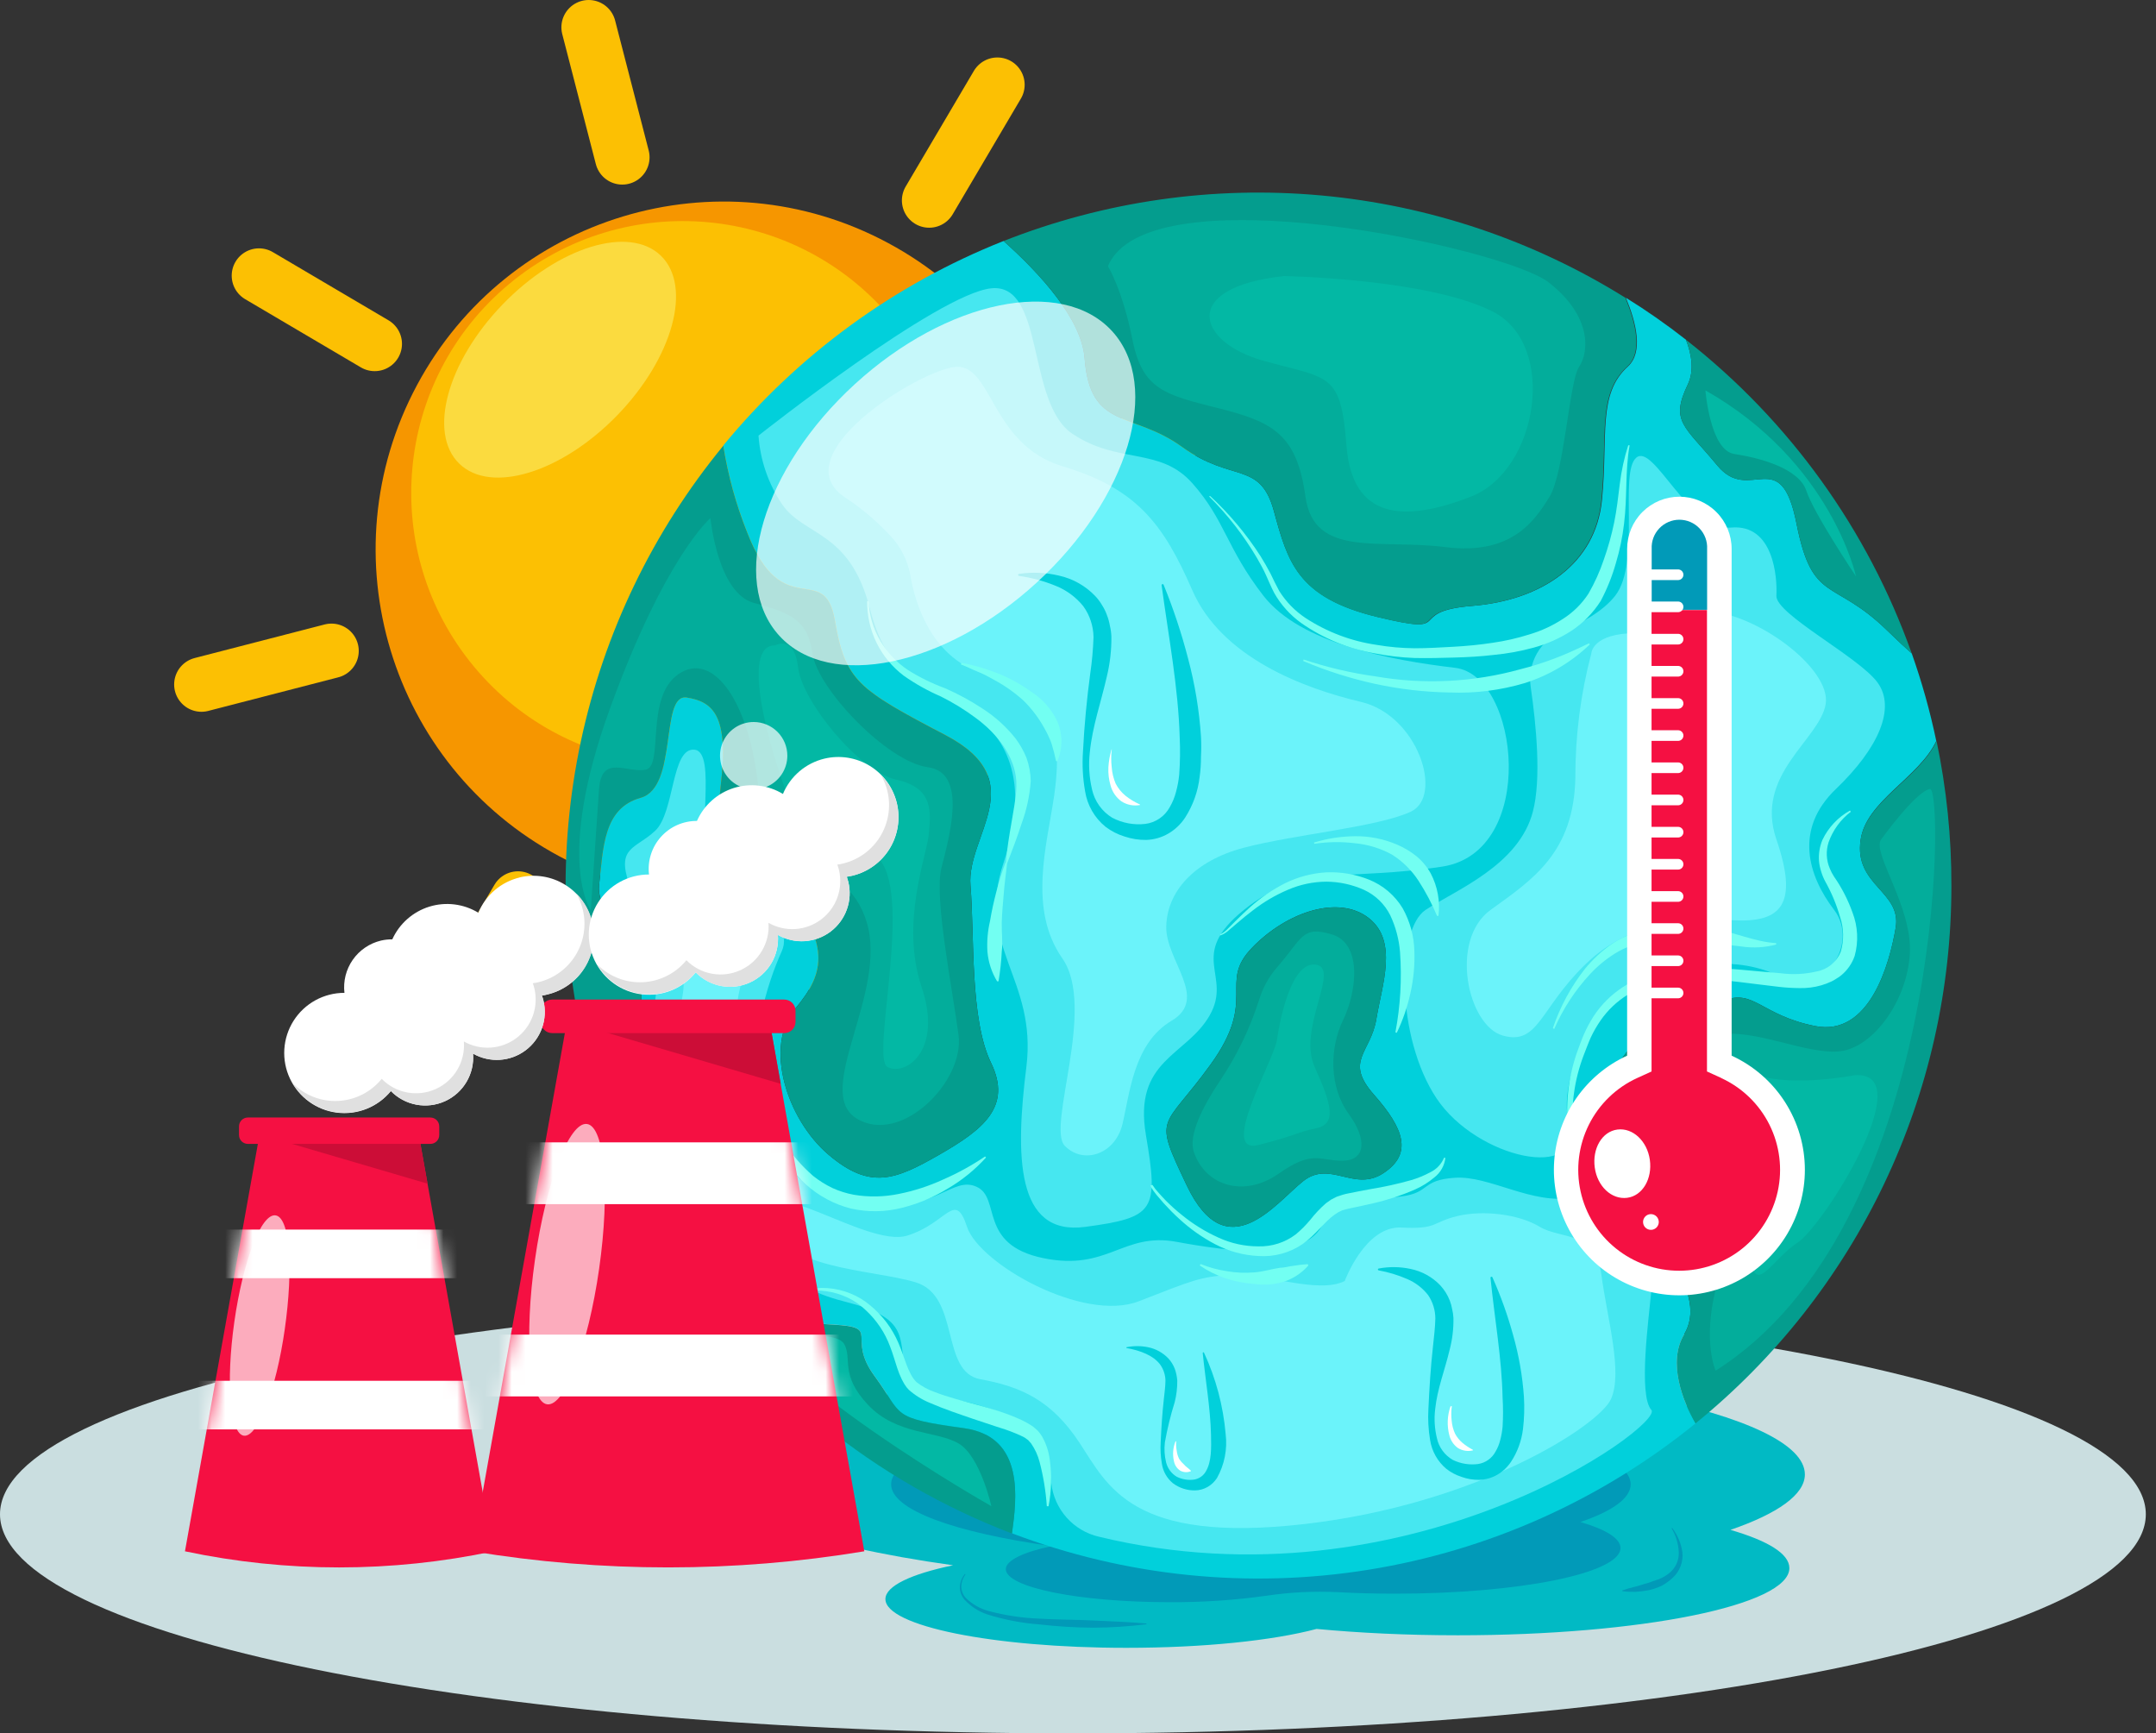 <svg width="158" height="127" viewBox="0 0 158 127" fill="none" xmlns="http://www.w3.org/2000/svg">
<rect x="0" y="0" width="158" height="127" fill="#333333" stroke="none"/>
<path d="M78.627 126.996C122.051 126.996 157.254 119.809 157.254 110.943C157.254 102.078 122.051 94.891 78.627 94.891C35.202 94.891 0 102.078 0 110.943C0 119.809 35.202 126.996 78.627 126.996Z" fill="#CADEE0"/>
<path fill-rule="evenodd" clip-rule="evenodd" d="M132.268 108.024C132.268 103.566 114.413 99.953 92.392 99.953C70.37 99.953 52.516 103.566 52.516 108.024C52.516 110.787 59.383 113.222 69.847 114.68C66.778 115.319 64.887 116.196 64.887 117.158C64.887 119.133 72.784 120.728 82.53 120.728C88.208 120.728 93.258 120.2 96.485 119.344C99.628 119.64 103.13 119.809 106.833 119.809C120.266 119.809 131.132 117.607 131.132 114.886C131.132 113.83 129.547 112.884 126.816 112.087C130.281 110.893 132.268 109.503 132.268 108.024Z" fill="#01BAC4"/>
<path fill-rule="evenodd" clip-rule="evenodd" d="M119.501 108.749C119.501 105.722 107.352 103.266 92.403 103.266C77.454 103.266 65.305 105.722 65.305 108.749C65.305 110.629 69.969 112.282 77.079 113.276C74.998 113.709 73.709 114.332 73.709 114.961C73.709 116.302 79.076 117.385 85.7 117.385C88.069 117.399 90.436 117.242 92.783 116.915C94.531 116.652 96.3 116.564 98.065 116.651C99.397 116.725 100.791 116.762 102.228 116.762C111.356 116.762 118.756 115.262 118.756 113.413C118.756 112.71 117.668 112.05 115.819 111.511C118.143 110.719 119.501 109.773 119.501 108.749Z" fill="#019AB8"/>
<path d="M122.547 111.945C122.942 112.466 123.198 113.079 123.292 113.725C123.329 114.067 123.285 114.412 123.165 114.734C123.045 115.056 122.851 115.345 122.6 115.58C122.353 115.815 122.076 116.017 121.776 116.182C121.475 116.322 121.16 116.43 120.836 116.504C120.513 116.568 120.187 116.608 119.859 116.625C119.536 116.625 119.209 116.625 118.887 116.578V116.525C119.187 116.416 119.494 116.326 119.806 116.256C120.112 116.187 120.403 116.071 120.699 115.997C120.844 115.956 120.987 115.907 121.126 115.849L121.554 115.706C121.827 115.597 122.083 115.449 122.315 115.268C122.545 115.087 122.73 114.855 122.854 114.59C122.978 114.325 123.037 114.034 123.028 113.741C123.004 113.116 122.823 112.507 122.5 111.972L122.547 111.945Z" fill="#019AB8"/>
<path d="M70.758 115.349C70.563 115.603 70.454 115.912 70.446 116.232C70.451 116.545 70.571 116.847 70.784 117.077C71.239 117.524 71.798 117.849 72.411 118.022C73.657 118.356 74.936 118.548 76.225 118.593C77.519 118.672 78.819 118.661 80.118 118.725C81.418 118.788 82.717 118.831 84.022 118.947V119C82.724 119.163 81.416 119.248 80.108 119.253C78.8 119.245 77.493 119.166 76.194 119.015C74.878 118.918 73.579 118.668 72.322 118.271C71.686 118.051 71.116 117.675 70.663 117.177C70.443 116.91 70.328 116.572 70.341 116.226C70.367 115.89 70.499 115.571 70.716 115.312L70.758 115.349Z" fill="#019AB8"/>
<path d="M75.496 52.302C82.144 39.892 77.474 24.441 65.063 17.793C52.653 11.144 37.203 15.814 30.554 28.225C23.905 40.635 28.576 56.085 40.986 62.734C53.397 69.383 68.847 64.712 75.496 52.302Z" fill="#F69600"/>
<path d="M62.774 51.432C71.235 44.405 72.397 31.85 65.371 23.389C58.344 14.928 45.788 13.765 37.328 20.792C28.867 27.819 27.704 40.374 34.731 48.835C41.758 57.296 54.313 58.459 62.774 51.432Z" fill="#FCC003"/>
<path d="M45.241 30.419C49.32 26.211 50.749 20.979 48.432 18.734C46.116 16.488 40.931 18.078 36.851 22.287C32.772 26.495 31.343 31.727 33.66 33.973C35.976 36.218 41.161 34.628 45.241 30.419Z" fill="#FBDB3F"/>
<path d="M68.094 14.684L73.091 6.211" stroke="#FCC003" stroke-width="4" stroke-linecap="round" stroke-linejoin="round"/>
<path d="M81.766 32.837L91.29 30.375" stroke="#FCC003" stroke-width="4" stroke-linecap="round" stroke-linejoin="round"/>
<path d="M78.602 55.328L87.08 60.32" stroke="#FCC003" stroke-width="4" stroke-linecap="round" stroke-linejoin="round"/>
<path d="M60.457 68.992L62.919 78.521" stroke="#FCC003" stroke-width="4" stroke-linecap="round" stroke-linejoin="round"/>
<path d="M37.961 65.836L32.969 74.314" stroke="#FCC003" stroke-width="4" stroke-linecap="round" stroke-linejoin="round"/>
<path d="M24.291 47.688L14.762 50.149" stroke="#FCC003" stroke-width="4" stroke-linecap="round" stroke-linejoin="round"/>
<path d="M27.459 25.192L18.98 20.195" stroke="#FCC003" stroke-width="4" stroke-linecap="round" stroke-linejoin="round"/>
<path d="M45.602 11.524L43.141 2" stroke="#FCC003" stroke-width="4" stroke-linecap="round" stroke-linejoin="round"/>
<path fill-rule="evenodd" clip-rule="evenodd" d="M141.898 54.289C141.444 52.113 140.844 49.971 140.102 47.876C139.626 47.454 139.045 46.92 138.327 46.218C134.349 42.325 132.828 44.289 131.655 38.358C130.483 32.425 128.243 37 125.845 34.095C123.447 31.189 122.374 30.894 123.69 28.168C124.165 27.17 123.98 25.986 123.552 24.888C122.143 23.783 120.674 22.756 119.152 21.813C119.923 23.678 120.436 25.812 119.295 26.853C117.05 28.892 117.863 31.95 117.398 36.641C116.934 41.331 112.972 43.983 107.89 44.39C102.809 44.797 106.871 46.63 100.96 45.203C95.049 43.777 94.368 41.131 93.353 37.433C92.339 33.736 90.29 35.394 86.624 32.742C82.958 30.091 79.884 31.543 79.482 26.24C79.26 23.382 76.265 20.086 73.545 17.656C65.541 20.831 58.475 25.985 53.007 32.637C53.351 34.823 53.939 36.963 54.761 39.018C57.36 45.753 60.418 41.009 61.184 45.446C61.95 49.883 62.864 50.491 69.287 53.856C75.711 57.221 70.814 61.198 71.12 64.869C71.427 68.54 71.062 74.657 72.626 77.869C74.189 81.081 72.045 82.76 68.833 84.599C65.621 86.437 63.783 87.203 60.719 84.599C57.656 81.995 55.965 76.644 58.279 73.897C60.593 71.15 60.719 69.143 57.513 64.869C54.307 60.596 52.231 62.566 52.822 57.522C53.414 52.477 52.294 51.41 50.324 51.104C48.354 50.797 49.711 57.68 46.954 58.446C44.197 59.212 44.207 62.117 43.901 64.869C43.594 67.621 49.405 71.446 45.887 75.878C45.139 76.832 44.26 77.676 43.277 78.387C44.668 83.447 46.84 88.259 49.717 92.649C51.65 92.696 53.942 93.05 55.464 94.234C58.633 96.684 57.36 96.832 61.026 97.038C64.692 97.244 61.95 97.905 64.09 100.81C66.229 103.715 65.146 103.874 70.666 104.634C75.124 105.258 74.501 109.859 74.158 112.336C82.481 115.5 91.49 116.422 100.283 115.009C109.075 113.597 117.341 109.899 124.255 104.286C123.309 102.664 122.2 99.796 123.415 97.773C125.227 94.767 121.217 91.001 120.246 88.486C119.274 85.972 118.133 87.488 117.483 83.241C116.833 78.994 119.3 77.151 120.858 75.054C122.417 72.957 124.028 74.245 126.278 73.326C128.528 72.407 129.041 74.383 133.018 75.175C136.996 75.967 138.469 70.653 138.924 67.975C139.378 65.297 135.849 64.885 136.357 61.515C136.763 58.684 140.63 56.978 141.898 54.289ZM101.398 85.94C99.254 87.372 97.495 84.974 95.514 86.527C93.533 88.08 89.93 93.04 86.978 86.865C84.463 81.582 85.176 82.882 88.71 78.001C92.244 73.12 89.207 72.053 91.779 69.412C94.352 66.771 98.118 65.561 100.3 67.257C102.481 68.953 101.277 72.148 100.865 74.652C100.453 77.156 98.488 77.711 100.685 80.198C102.883 82.686 103.543 84.514 101.398 85.94Z" fill="#01D0DB"/>
<path fill-rule="evenodd" clip-rule="evenodd" d="M143.006 64.901C143.011 72.448 141.329 79.901 138.085 86.715C134.841 93.529 130.115 99.532 124.254 104.286C123.308 102.664 122.199 99.796 123.414 97.773C125.226 94.767 121.216 91.001 120.244 88.487C119.272 85.972 118.131 87.488 117.482 83.241C116.832 78.994 119.299 77.151 120.857 75.054C122.415 72.957 124.026 74.246 126.277 73.326C128.527 72.407 129.039 74.383 133.017 75.175C136.994 75.968 138.468 70.654 138.922 67.975C139.377 65.297 135.848 64.885 136.355 61.515C136.783 58.684 140.671 56.999 141.918 54.289C142.65 57.779 143.015 61.336 143.006 64.901Z" fill="#049D8E"/>
<path fill-rule="evenodd" clip-rule="evenodd" d="M43.9 64.905C43.594 67.657 49.404 71.481 45.886 75.913C45.138 76.867 44.26 77.712 43.277 78.422C41.112 70.572 40.867 62.317 42.56 54.352C44.253 46.388 47.836 38.947 53.007 32.656C53.351 34.837 53.94 36.972 54.761 39.021C57.359 45.756 60.418 41.013 61.184 45.45C61.95 49.887 62.864 50.495 69.287 53.859C75.71 57.224 70.813 61.202 71.12 64.873C71.426 68.544 71.062 74.661 72.625 77.873C74.189 81.084 72.044 82.764 68.833 84.602C65.621 86.441 63.783 87.206 60.719 84.602C57.655 81.998 55.965 76.647 58.279 73.9C60.592 71.154 60.719 69.146 57.513 64.873C54.306 60.599 52.23 62.57 52.822 57.525C53.414 52.481 52.294 51.414 50.324 51.107C48.353 50.801 49.711 57.684 46.953 58.45C44.196 59.216 44.207 62.137 43.9 64.905Z" fill="#049D8E"/>
<path fill-rule="evenodd" clip-rule="evenodd" d="M74.16 112.354C64.139 108.531 55.584 101.636 49.719 92.656C51.652 92.704 53.945 93.058 55.466 94.241C58.635 96.692 57.362 96.84 61.028 97.046C64.694 97.252 61.953 97.912 64.092 100.817C66.231 103.723 65.148 103.881 70.668 104.642C75.132 105.276 74.503 109.877 74.16 112.354Z" fill="#049D8E"/>
<path fill-rule="evenodd" clip-rule="evenodd" d="M119.112 21.816C119.883 23.681 120.395 25.815 119.254 26.855C117.01 28.894 117.823 31.953 117.358 36.644C116.893 41.334 112.932 43.986 107.85 44.393C102.768 44.799 106.831 46.632 100.92 45.206C95.009 43.78 94.37 41.133 93.355 37.436C92.341 33.738 90.292 35.397 86.626 32.745C82.96 30.093 79.886 31.546 79.484 26.243C79.262 23.385 76.267 20.089 73.547 17.659C80.937 14.742 88.908 13.598 96.82 14.319C104.732 15.04 112.365 17.606 119.107 21.811L119.112 21.816Z" fill="#049D8E"/>
<path fill-rule="evenodd" clip-rule="evenodd" d="M140.101 47.879C139.626 47.456 139.045 46.923 138.326 46.221C134.349 42.327 132.827 44.292 131.655 38.361C130.482 32.428 128.242 37.003 125.844 34.098C123.446 31.192 122.374 30.897 123.689 28.171C124.164 27.173 123.98 25.989 123.552 24.891C131.137 30.828 136.877 38.801 140.101 47.879Z" fill="#049D8E"/>
<path fill-rule="evenodd" clip-rule="evenodd" d="M101.399 85.944C99.254 87.375 97.496 84.977 95.515 86.53C93.534 88.083 89.931 93.043 86.978 86.868C84.464 81.586 85.177 82.885 88.711 78.004C92.245 73.124 89.208 72.056 91.78 69.415C94.353 66.774 98.119 65.565 100.3 67.26C102.482 68.956 101.278 72.152 100.866 74.655C100.454 77.159 98.489 77.714 100.686 80.202C102.883 82.69 103.544 84.517 101.399 85.944Z" fill="#049D8E"/>
<path d="M81.195 19.509C81.195 19.509 82.252 21.189 82.991 24.892C83.731 28.595 85.421 28.933 89.378 29.931C93.334 30.93 95.04 31.865 95.669 36.386C96.297 40.908 101.062 39.466 105.922 40.084C110.781 40.702 112.482 38.14 113.56 36.386C114.637 34.633 115.002 27.935 115.72 26.878C116.439 25.822 116.708 23.181 113.47 20.672C110.232 18.163 84.069 12.495 81.195 19.509Z" fill="#03AD9B"/>
<path d="M94.094 20.227C94.094 20.227 104.658 20.406 109.412 22.836C114.166 25.266 112.74 34.457 107.796 36.385C102.852 38.313 99.085 38.044 98.673 32.64C98.261 27.236 97.411 27.78 92.578 26.428C87.744 25.076 86.408 21.061 94.094 20.227Z" fill="#03B8A4"/>
<path d="M124.98 28.602C124.98 28.602 125.319 32.991 127.093 33.261C128.868 33.53 131.816 34.275 132.376 35.96C132.936 37.645 136.015 42.23 136.015 42.23C136.015 42.23 134.203 33.821 124.98 28.602Z" fill="#03B8A4"/>
<path d="M137.858 61.503C137.858 61.503 140.378 57.996 141.434 57.806C142.491 57.615 142.491 89.837 125.725 100.423C125.725 100.423 124.779 98.31 125.725 94.491C126.67 90.672 121.473 87.476 121.071 83.43C120.67 79.384 123.094 76.283 125.857 75.808C128.619 75.332 132.396 77.292 134.837 77.022C137.277 76.753 139.76 73.325 139.961 69.876C140.161 66.426 137.145 62.449 137.858 61.503Z" fill="#03AD9B"/>
<path d="M135.903 78.777C135.903 78.777 131.455 79.654 128.824 78.777C126.194 77.9 123.701 80.124 124.171 83.632C124.641 87.139 128.08 88.354 128.286 91.793C128.492 95.232 129.833 92.263 131.724 91.048C133.615 89.833 140.815 78.413 135.903 78.777Z" fill="#03B8A4"/>
<path d="M89.393 79.204C90.634 77.362 91.605 75.352 92.278 73.235C92.541 72.372 92.981 71.573 93.572 70.89C95.463 68.735 95.394 67.789 97.618 68.465C99.842 69.141 99.44 72.644 98.426 74.735C97.412 76.827 97.417 79.659 98.833 81.602C100.248 83.546 100.048 85.041 98.363 85.041C96.678 85.041 96.202 84.233 93.709 85.987C91.216 87.74 88.379 86.932 87.502 84.434C87.048 83.203 88.157 81.048 89.393 79.204Z" fill="#03AD9B"/>
<path fill-rule="evenodd" clip-rule="evenodd" d="M93.572 76.239C93.572 76.239 94.322 70.529 96.345 70.666C98.368 70.804 95.04 75.31 96.345 78.178C97.65 81.046 97.93 82.356 96.435 82.668C94.94 82.98 95.22 83.117 92.251 83.883C89.282 84.649 93.281 77.824 93.572 76.239Z" fill="#03B8A4"/>
<path fill-rule="evenodd" clip-rule="evenodd" d="M52.064 37.961C52.064 37.961 52.592 43.444 55.233 44.168C57.874 44.891 59.19 45.346 59.549 47.902C59.908 50.459 65.032 55.826 68 56.211C70.969 56.597 69.527 61.43 68.988 63.606C68.449 65.783 69.796 72.417 70.245 75.835C70.694 79.253 66.019 83.927 62.782 81.952C59.543 79.976 65.095 72.729 63.51 67.542C61.926 62.355 56.226 64.304 55.587 57.833C54.948 51.362 52.243 47.67 49.734 49.381C47.225 51.093 48.678 56.121 47.315 56.391C45.952 56.66 44.077 55.223 43.897 57.833C43.718 60.442 43.295 66.686 43.295 66.686C43.295 66.686 40.654 63.047 44.706 51.896C48.757 40.745 52.064 37.961 52.064 37.961Z" fill="#03AD9B"/>
<path fill-rule="evenodd" clip-rule="evenodd" d="M56.804 47.285C56.804 47.285 58.22 46.477 58.489 48.907C58.759 51.337 62.937 56.524 65.705 57.131C68.473 57.739 68.198 59.561 68.066 61.109C67.934 62.657 65.953 67.585 67.538 72.307C69.123 77.03 66.323 78.857 65.04 78.176C63.756 77.495 67.063 65.171 64.231 62.736C61.4 60.301 58.907 61.315 57.692 58.209C56.477 55.103 54.179 47.217 56.804 47.285Z" fill="#03B8A4"/>
<path fill-rule="evenodd" clip-rule="evenodd" d="M53.027 94.555C54.198 95.35 55.307 96.233 56.345 97.196C57.206 98.141 61.268 97.397 61.87 98.479C62.472 99.562 61.521 100.703 63.613 102.927C65.705 105.151 68.663 104.818 70.253 105.758C71.843 106.699 72.651 110.349 72.651 110.349C72.651 110.349 56.329 101.163 53.027 94.555Z" fill="#03B8A4"/>
<path fill-rule="evenodd" clip-rule="evenodd" d="M55.586 31.915C55.586 31.915 68.702 21.53 72.642 21.123C76.583 20.716 75.215 29.511 78.585 31.777C81.955 34.044 84.998 32.712 87.391 35.417C89.784 38.121 89.868 40.139 92.588 43.647C95.309 47.154 101.917 48.369 106.639 48.929C111.362 49.489 112.709 62.415 105.694 63.492C98.679 64.57 95.377 63.265 91.162 66.662C86.947 70.058 90.349 71.416 88.648 74.395C86.947 77.374 83.038 77.633 83.978 83.163C84.918 88.694 84.638 89.201 79.531 89.888C74.423 90.575 74.407 84.658 75.215 78.177C76.023 71.696 71.475 69.408 73.546 63.202C75.616 56.995 73.593 53.894 71.031 52.009C68.469 50.123 65.221 50.392 63.752 44.613C62.284 38.834 58.94 39.331 57.297 36.922C56.301 35.431 55.711 33.704 55.586 31.915Z" fill="#46E7F0"/>
<path fill-rule="evenodd" clip-rule="evenodd" d="M112.174 50.32C112.05 49.474 112.213 48.611 112.636 47.869C113.059 47.126 113.718 46.546 114.508 46.221C115.903 45.645 117.472 44.794 118.37 43.643C120.261 41.213 118.634 34.605 119.917 33.527C121.201 32.45 123.763 38.921 126.869 38.651C129.975 38.382 130.255 42.296 130.181 43.643C130.107 44.99 136.171 48.096 137.576 49.982C138.981 51.867 137.645 54.836 134.544 57.805C131.443 60.773 132.521 64.186 134.407 66.658C136.292 69.13 133.667 73.176 130.466 71.56C127.265 69.944 123.8 70.752 121.011 71.29C118.222 71.829 113.911 78.21 114.989 82.383C116.067 86.556 108.244 84.924 105.275 80.471C102.306 76.018 102.312 68.105 104.467 66.668C106.622 65.232 111.302 63.425 112.332 59.474C112.966 57.081 112.58 53.109 112.174 50.32Z" fill="#46E7F0"/>
<path fill-rule="evenodd" clip-rule="evenodd" d="M48.017 72.01C47.521 69.578 46.89 67.177 46.126 64.815C45.139 62.032 46.581 62.211 48.017 60.864C49.454 59.517 49.185 54.747 50.896 54.927C52.608 55.106 50.896 61.641 52.154 62.734C53.411 63.828 58.397 67.245 57.298 69.675C56.2 72.105 54.816 76.505 55.597 80.821C56.379 85.136 58.804 87.656 63.753 88.216C68.703 88.776 69.775 86.135 71.576 86.953C73.378 87.772 71.666 91.179 76.431 92.172C81.195 93.165 82.273 90.255 86.224 90.984C90.175 91.713 95.394 92.378 96.831 89.885C98.268 87.392 100.576 87.925 102.705 87.656C104.834 87.386 104.115 86.451 106.635 86.288C109.155 86.124 112.298 88.284 115.266 87.746C118.235 87.207 121.203 92.558 121.019 94.555C120.834 96.551 120.047 102.219 121.019 103.302C121.991 104.385 103.307 118.092 80.53 112.588C79.616 112.376 78.791 111.887 78.167 111.187C77.543 110.487 77.15 109.611 77.044 108.679C76.853 106.91 76.124 104.792 73.874 103.751C69.648 101.77 66.769 102.943 66.321 100.423C65.872 97.903 66.606 96.551 61.836 95.342C57.066 94.132 56.839 91.792 52.993 90.535C50.241 89.631 47.526 84.265 46.206 81.28C45.945 80.695 45.821 80.057 45.843 79.417C45.865 78.776 46.032 78.149 46.332 77.582C47.241 75.94 48.34 73.457 48.017 72.01Z" fill="#46E7F0"/>
<path fill-rule="evenodd" clip-rule="evenodd" d="M116.618 47.875C116.618 47.875 116.66 46.385 119.919 46.385C123.178 46.385 121.292 44.679 124.979 44.769C128.666 44.859 134.239 48.995 133.79 51.599C133.341 54.203 128.55 56.749 130.182 61.503C131.815 66.257 130.552 67.604 127.05 67.425C123.548 67.245 119.518 67.425 116.179 70.657C112.841 73.89 112.751 76.595 110.147 75.876C107.543 75.158 106.19 68.862 109.243 66.659C112.297 64.456 115.36 62.481 115.45 56.908C115.446 53.859 115.838 50.823 116.618 47.875Z" fill="#6BF3FA"/>
<path fill-rule="evenodd" clip-rule="evenodd" d="M66.737 42.276C66.579 41.287 66.165 40.357 65.538 39.577C64.466 38.358 63.233 37.292 61.872 36.407C57.456 33.375 66.986 27.353 69.864 26.899C72.743 26.445 72.49 32.546 77.867 34.162C83.244 35.779 85.225 38.298 87.375 43.242C89.525 48.187 95.557 50.437 99.741 51.425C103.924 52.413 105.816 58.339 103.386 59.47C100.956 60.6 94.823 61.139 91.147 62.111C87.47 63.083 85.532 65.349 85.468 67.863C85.405 70.378 88.638 73.145 85.854 74.788C83.07 76.431 82.795 80.134 82.257 82.363C81.718 84.592 79.378 85.337 78.031 83.948C76.684 82.558 80.371 73.822 77.851 70.214C75.332 66.606 76.715 61.947 77.244 58.35C77.772 54.753 77.693 50.796 72.389 49.449C68.264 48.393 67.054 44.103 66.737 42.276Z" fill="#6BF3FA"/>
<path fill-rule="evenodd" clip-rule="evenodd" d="M98.546 93.855C98.546 93.855 100.041 89.793 102.709 89.936C105.376 90.078 104.927 89.54 106.818 89.091C108.709 88.641 111.314 88.958 112.84 89.883C114.367 90.807 116.923 90.147 117.356 93.396C117.79 96.644 118.941 100.537 118.059 102.502C117.177 104.467 108.218 110.22 95.578 111.662C82.937 113.104 81.194 108.873 79.123 105.724C77.053 102.576 74.808 101.588 71.844 101.05C68.881 100.511 70.402 94.938 67.09 93.945C63.778 92.952 57.138 93.047 56.362 89.27C55.585 85.493 63.498 91.43 66.462 90.533C69.425 89.635 69.969 87.162 70.867 89.883C71.765 92.603 79.398 96.908 83.45 95.339C87.501 93.771 87.86 93.565 90.2 93.396C92.54 93.227 96.565 94.848 98.546 93.855Z" fill="#6BF3FA"/>
<path fill-rule="evenodd" clip-rule="evenodd" d="M53.031 86.601C53.031 86.601 48.514 83.162 48.514 79.655C48.514 76.147 50.738 73.469 49.93 70.675C49.122 67.88 47.368 64.5 48.514 63.148C49.66 61.795 51.953 66.523 53.031 67.532C54.108 68.541 55.524 69.285 54.578 71.309C53.633 73.332 53.522 79.671 54.108 81.556C54.695 83.442 56.538 87.816 53.031 86.601Z" fill="#6BF3FA"/>
<path d="M88.686 36.344C90.1 37.654 91.342 39.138 92.384 40.76C92.637 41.172 92.88 41.589 93.107 42.022L93.424 42.677C93.53 42.894 93.641 43.089 93.746 43.295C94.238 44.083 94.891 44.756 95.664 45.271C97.237 46.301 99.017 46.975 100.878 47.246C101.804 47.405 102.742 47.488 103.682 47.495C104.612 47.495 105.589 47.437 106.535 47.384C107.48 47.331 108.426 47.241 109.356 47.099C110.28 46.969 111.192 46.762 112.081 46.48C112.953 46.223 113.783 45.838 114.543 45.34C115.289 44.865 115.924 44.236 116.408 43.496C116.867 42.699 117.246 41.859 117.538 40.987C117.851 40.103 118.103 39.2 118.293 38.282C118.483 37.358 118.584 36.412 118.705 35.456C118.821 34.495 119.028 33.547 119.323 32.625H119.424C119.086 34.511 119.26 36.418 119.017 38.372C118.903 39.347 118.703 40.311 118.42 41.251C118.148 42.214 117.775 43.146 117.306 44.029C116.749 44.907 116.013 45.656 115.145 46.227C114.292 46.774 113.361 47.188 112.382 47.452C111.433 47.711 110.462 47.888 109.482 47.981C108.51 48.097 107.539 48.15 106.572 48.176C105.605 48.203 104.66 48.229 103.667 48.208C102.689 48.172 101.716 48.059 100.756 47.87C98.815 47.534 96.972 46.775 95.358 45.646C94.548 45.064 93.874 44.315 93.382 43.448C93.15 42.999 92.965 42.561 92.775 42.133C92.584 41.705 92.347 41.283 92.109 40.871C91.138 39.224 89.96 37.71 88.602 36.365L88.686 36.344Z" fill="#72FFF2"/>
<path d="M95.529 48.316C97.247 48.895 99.015 49.31 100.811 49.557C104.347 50.171 107.976 49.991 111.434 49.029C112.294 48.813 113.141 48.545 113.969 48.226C114.804 47.915 115.617 47.529 116.447 47.133L116.505 47.217C115.157 48.511 113.531 49.478 111.751 50.043C109.958 50.578 108.089 50.812 106.22 50.735C104.376 50.704 102.539 50.489 100.737 50.096C98.947 49.703 97.196 49.146 95.508 48.432L95.529 48.316Z" fill="#72FFF2"/>
<path d="M73.804 63.269C73.719 63.998 73.619 64.722 73.561 65.446C73.503 66.169 73.429 66.888 73.413 67.606C73.397 68.324 73.498 69.037 73.413 69.719C73.378 70.448 73.298 71.175 73.175 71.895H73.07C72.671 71.235 72.429 70.492 72.362 69.724C72.316 68.972 72.38 68.218 72.552 67.484C72.673 66.745 72.837 66.021 73.022 65.308C73.207 64.595 73.429 63.893 73.682 63.195L73.804 63.269Z" fill="#72FFF2"/>
<path d="M63.657 44.066C63.701 45.078 63.992 46.064 64.502 46.939C65.011 47.798 65.706 48.533 66.536 49.089C67.391 49.626 68.299 50.072 69.246 50.42C70.208 50.839 71.133 51.341 72.008 51.92C72.92 52.505 73.73 53.235 74.406 54.081C74.745 54.528 75.022 55.018 75.231 55.539C75.422 56.08 75.526 56.649 75.537 57.224C75.461 58.295 75.234 59.349 74.861 60.356C74.544 61.339 74.179 62.3 73.804 63.267L73.704 63.24C73.799 62.21 73.963 61.185 74.142 60.176C74.222 59.648 74.322 59.173 74.385 58.676C74.465 58.205 74.497 57.727 74.481 57.25C74.375 55.433 73.112 53.785 71.522 52.612C70.714 52.008 69.853 51.478 68.95 51.028C67.991 50.614 67.078 50.102 66.224 49.501C65.381 48.864 64.7 48.038 64.236 47.089C63.771 46.14 63.537 45.095 63.551 44.039L63.657 44.066Z" fill="#72FFF2"/>
<path d="M70.466 48.562C71.369 48.732 72.253 48.988 73.107 49.328C73.981 49.677 74.809 50.131 75.573 50.681C76.405 51.216 77.069 51.974 77.491 52.868C77.686 53.325 77.786 53.818 77.786 54.315C77.786 54.812 77.686 55.305 77.491 55.762H77.391C77.302 55.325 77.191 54.893 77.058 54.468C76.915 54.078 76.738 53.702 76.53 53.343C76.126 52.609 75.619 51.937 75.024 51.346C74.371 50.752 73.647 50.239 72.869 49.82C72.086 49.371 71.266 48.991 70.418 48.684L70.466 48.562Z" fill="#72FFF2"/>
<path d="M56.033 73.48C55.746 74.618 55.603 75.787 55.605 76.961C55.593 78.125 55.738 79.285 56.039 80.41C56.318 81.529 56.769 82.598 57.375 83.579C57.983 84.543 58.731 85.412 59.594 86.157C60.028 86.503 60.499 86.798 60.999 87.039C61.505 87.269 62.037 87.436 62.583 87.536C63.675 87.718 64.791 87.696 65.874 87.472C66.995 87.248 68.085 86.894 69.123 86.416C70.194 85.95 71.219 85.386 72.187 84.731L72.261 84.805C71.45 85.7 70.508 86.466 69.466 87.076C68.421 87.717 67.285 88.195 66.096 88.492C64.873 88.803 63.593 88.821 62.361 88.545C61.136 88.234 60.004 87.628 59.065 86.781C58.172 85.944 57.409 84.977 56.805 83.912C56.212 82.853 55.786 81.71 55.542 80.521C55.304 79.343 55.226 78.138 55.31 76.94C55.379 75.75 55.595 74.574 55.954 73.438L56.033 73.48Z" fill="#72FFF2"/>
<path d="M58.972 94.507C60.084 94.245 61.25 94.333 62.31 94.761C62.847 94.974 63.345 95.273 63.784 95.648C64.226 96.016 64.625 96.432 64.972 96.89C65.319 97.354 65.609 97.858 65.839 98.39C66.066 98.918 66.235 99.446 66.43 99.975C66.522 100.221 66.629 100.461 66.752 100.693C66.861 100.907 67.004 101.101 67.175 101.269C67.572 101.58 68.019 101.823 68.496 101.987C70.524 102.769 72.722 103.044 74.861 104.037C75.137 104.168 75.403 104.318 75.659 104.486C75.79 104.597 75.928 104.702 76.049 104.818C76.163 104.945 76.265 105.081 76.356 105.225C76.662 105.757 76.857 106.344 76.931 106.952C77.087 108.084 77.057 109.233 76.842 110.354H76.715C76.641 109.261 76.464 108.177 76.187 107.116C76.061 106.629 75.85 106.167 75.563 105.753C75.495 105.669 75.423 105.588 75.347 105.51C75.268 105.447 75.172 105.389 75.093 105.326C74.871 105.206 74.641 105.101 74.407 105.009C73.931 104.808 73.408 104.639 72.891 104.48L71.306 103.952C70.249 103.588 69.193 103.239 68.136 102.779C67.574 102.549 67.054 102.226 66.599 101.823C66.482 101.705 66.38 101.574 66.293 101.432C66.214 101.306 66.145 101.168 66.076 101.036C65.948 100.771 65.839 100.498 65.749 100.218C65.569 99.689 65.432 99.161 65.221 98.633C65.034 98.132 64.79 97.655 64.492 97.212C64.188 96.762 63.834 96.349 63.435 95.981C63.048 95.606 62.602 95.297 62.115 95.067C61.128 94.6 60.022 94.445 58.945 94.624L58.972 94.507Z" fill="#72FFF2"/>
<path d="M84.457 86.814C84.592 87.026 84.748 87.224 84.921 87.406C85.09 87.607 85.281 87.791 85.45 87.976C85.823 88.351 86.218 88.704 86.633 89.033C87.439 89.688 88.327 90.237 89.274 90.665C90.199 91.095 91.207 91.317 92.227 91.315C93.21 91.341 94.174 91.032 94.958 90.438C95.342 90.119 95.695 89.765 96.014 89.382C96.36 88.937 96.747 88.527 97.171 88.156L97.546 87.892L97.969 87.675L98.423 87.527C98.555 87.489 98.689 87.457 98.824 87.432C99.353 87.321 99.881 87.226 100.383 87.131C101.409 86.966 102.425 86.742 103.425 86.46C103.908 86.317 104.376 86.124 104.82 85.885C105.273 85.668 105.63 85.292 105.823 84.828H105.924C105.892 85.111 105.802 85.385 105.662 85.633C105.521 85.881 105.332 86.097 105.105 86.27C104.678 86.631 104.201 86.928 103.689 87.152C102.695 87.586 101.662 87.925 100.604 88.166C100.076 88.288 99.548 88.399 99.051 88.505C98.93 88.536 98.787 88.557 98.676 88.589L98.37 88.674L98.079 88.811L97.805 88.991C97.055 89.519 96.421 90.47 95.475 91.135C94.523 91.789 93.379 92.101 92.227 92.023C91.12 91.97 90.038 91.676 89.057 91.162C88.099 90.659 87.21 90.032 86.416 89.297C86.02 88.938 85.645 88.557 85.286 88.161C85.112 87.96 84.932 87.76 84.758 87.549C84.673 87.443 84.594 87.332 84.515 87.226L84.404 87.057L84.351 86.968C84.334 86.928 84.32 86.888 84.309 86.846L84.457 86.814Z" fill="#72FFF2"/>
<path d="M87.985 92.609C88.612 92.863 89.266 93.04 89.934 93.138C90.585 93.25 91.247 93.278 91.905 93.222C92.56 93.18 93.172 92.974 93.806 92.884C94.129 92.884 94.44 92.778 94.778 92.741C95.128 92.682 95.481 92.641 95.835 92.62L95.882 92.715C95.398 93.27 94.772 93.683 94.07 93.909C93.371 94.12 92.633 94.174 91.91 94.067C91.191 94.019 90.481 93.879 89.797 93.65C89.132 93.427 88.501 93.112 87.922 92.715L87.985 92.609Z" fill="#72FFF2"/>
<path d="M117.252 88.245C115.992 86.743 115.195 84.908 114.954 82.963C114.706 81.006 114.91 79.018 115.551 77.152C115.725 76.693 115.878 76.228 116.079 75.774C116.281 75.316 116.518 74.875 116.787 74.453C117.339 73.612 118.058 72.893 118.9 72.34C120.616 71.226 122.698 70.919 124.647 70.909C126.596 70.898 128.571 71.157 130.457 71.3C131.352 71.422 132.261 71.379 133.141 71.173C133.533 71.1 133.9 70.928 134.208 70.674C134.515 70.42 134.753 70.091 134.9 69.72C135.142 68.89 135.124 68.005 134.847 67.185C134.588 66.279 134.225 65.407 133.764 64.586C133.639 64.354 133.538 64.11 133.463 63.857C133.381 63.605 133.328 63.344 133.304 63.08C133.266 62.554 133.351 62.026 133.553 61.538C133.986 60.627 134.694 59.873 135.576 59.383L135.634 59.473C134.887 60.044 134.321 60.82 134.007 61.707C133.801 62.339 133.833 63.025 134.097 63.635C134.179 63.84 134.281 64.037 134.403 64.221C134.971 65.037 135.428 65.926 135.761 66.862C136.151 67.875 136.207 68.986 135.919 70.032C135.73 70.585 135.392 71.075 134.942 71.448C134.834 71.54 134.717 71.621 134.593 71.691C134.477 71.77 134.355 71.841 134.229 71.902C133.982 72.02 133.726 72.117 133.463 72.192C132.948 72.34 132.414 72.407 131.878 72.393C131.379 72.39 130.88 72.36 130.383 72.303C128.434 72.087 126.548 71.775 124.657 71.717C122.766 71.659 120.854 71.918 119.275 72.884C118.488 73.37 117.812 74.014 117.289 74.775C117.024 75.159 116.79 75.564 116.591 75.985C116.396 76.413 116.237 76.862 116.063 77.3C115.381 79.083 115.113 80.998 115.281 82.9C115.446 84.822 116.161 86.656 117.341 88.182L117.252 88.245Z" fill="#72FFF2"/>
<path d="M113.801 75.323C114.334 73.748 115.133 72.276 116.162 70.97C116.7 70.315 117.322 69.733 118.011 69.238C118.722 68.742 119.519 68.384 120.361 68.181C122.011 67.754 123.734 67.689 125.411 67.991C127.091 68.292 128.544 68.995 130.165 69.1V69.201C129.346 69.421 128.49 69.471 127.651 69.349C126.816 69.259 126.019 69.116 125.232 69.032C123.667 68.81 122.079 68.81 120.515 69.032C119.752 69.166 119.023 69.444 118.365 69.851C117.692 70.269 117.077 70.776 116.537 71.356C115.436 72.543 114.543 73.908 113.896 75.392L113.801 75.323Z" fill="#72FFF2"/>
<path d="M89.43 68.456C89.645 68.349 89.838 68.202 90 68.023L90.528 67.495C90.888 67.141 91.252 66.787 91.638 66.439C92.406 65.757 93.258 65.176 94.173 64.711C95.115 64.247 96.141 63.976 97.189 63.913C98.256 63.867 99.32 64.047 100.311 64.442C101.349 64.855 102.223 65.597 102.799 66.555C103.328 67.507 103.62 68.572 103.65 69.661C103.689 70.704 103.591 71.749 103.359 72.767C103.142 73.769 102.807 74.743 102.361 75.667L102.26 75.635C102.628 73.693 102.742 71.711 102.598 69.74C102.523 68.812 102.281 67.905 101.885 67.062C101.477 66.243 100.803 65.588 99.973 65.202C99.104 64.81 98.163 64.603 97.21 64.595C96.24 64.6 95.28 64.801 94.39 65.187C93.479 65.573 92.621 66.076 91.838 66.681C91.437 66.983 91.051 67.299 90.671 67.627L90.095 68.118C89.905 68.3 89.681 68.442 89.435 68.535L89.43 68.456Z" fill="#72FFF2"/>
<path d="M96.289 61.731C97.268 61.43 98.286 61.274 99.311 61.266C100.369 61.255 101.418 61.465 102.39 61.884C102.894 62.1 103.366 62.383 103.795 62.724C104.224 63.078 104.583 63.51 104.852 63.997C105.352 64.951 105.549 66.034 105.417 67.103H105.311C104.936 66.207 104.482 65.346 103.954 64.531C103.453 63.762 102.794 63.11 102.02 62.618C101.177 62.154 100.248 61.868 99.289 61.779C98.304 61.658 97.307 61.672 96.326 61.821L96.289 61.731Z" fill="#72FFF2"/>
<path d="M74.68 42.045C75.653 41.9 76.644 41.943 77.601 42.172C78.623 42.396 79.555 42.922 80.274 43.682C80.46 43.88 80.623 44.098 80.76 44.332C80.908 44.56 81.028 44.805 81.119 45.061C81.219 45.313 81.292 45.575 81.336 45.843C81.399 46.104 81.436 46.372 81.447 46.641C81.458 47.632 81.344 48.62 81.109 49.583C80.686 51.447 80.052 53.233 79.867 55.103C79.762 56.021 79.817 56.95 80.031 57.85C80.126 58.274 80.305 58.675 80.558 59.029C80.812 59.383 81.133 59.683 81.505 59.91C82.249 60.302 83.094 60.461 83.929 60.364C84.303 60.317 84.66 60.182 84.972 59.97C85.283 59.758 85.54 59.474 85.72 59.144C85.927 58.791 86.083 58.41 86.185 58.013C86.298 57.6 86.376 57.178 86.417 56.751C86.483 55.849 86.495 54.944 86.454 54.041C86.349 50.343 85.635 46.646 85.128 42.88C85.127 42.87 85.127 42.86 85.13 42.85C85.132 42.841 85.136 42.832 85.142 42.824C85.148 42.816 85.156 42.809 85.164 42.804C85.173 42.8 85.182 42.796 85.192 42.795C85.208 42.791 85.225 42.794 85.239 42.801C85.254 42.809 85.265 42.822 85.271 42.837C85.993 44.605 86.595 46.419 87.072 48.267C87.57 50.134 87.885 52.045 88.013 53.972C88.039 54.458 88.039 54.95 88.013 55.436C88.015 55.937 87.981 56.439 87.912 56.936C87.789 57.989 87.428 59.001 86.856 59.894C86.543 60.374 86.124 60.775 85.63 61.066C85.134 61.357 84.573 61.519 83.998 61.537C83.46 61.544 82.924 61.46 82.413 61.288C81.91 61.135 81.438 60.893 81.019 60.575C80.213 59.921 79.678 58.991 79.519 57.966C79.35 57.009 79.298 56.035 79.365 55.066C79.46 53.154 79.645 51.236 79.894 49.371C80.026 48.479 80.107 47.579 80.137 46.678C80.126 45.863 79.864 45.072 79.386 44.411C78.846 43.743 78.142 43.226 77.342 42.911C76.484 42.563 75.586 42.322 74.669 42.193C74.66 42.192 74.651 42.188 74.642 42.183C74.634 42.178 74.627 42.172 74.621 42.164C74.616 42.156 74.612 42.147 74.611 42.137C74.609 42.127 74.609 42.118 74.611 42.108C74.613 42.091 74.621 42.075 74.633 42.063C74.646 42.051 74.663 42.045 74.68 42.045Z" fill="#01D0DB"/>
<path d="M81.471 54.935C81.421 55.36 81.421 55.789 81.471 56.214C81.501 56.626 81.599 57.032 81.761 57.413C81.938 57.754 82.183 58.056 82.48 58.3C82.803 58.557 83.158 58.772 83.536 58.939C83.54 58.942 83.542 58.945 83.544 58.949C83.546 58.952 83.547 58.956 83.547 58.96C83.547 58.964 83.546 58.968 83.544 58.972C83.542 58.976 83.54 58.979 83.536 58.981C83.068 59.066 82.584 58.97 82.184 58.712C81.793 58.427 81.511 58.017 81.386 57.55C81.258 57.115 81.205 56.661 81.228 56.208C81.255 55.77 81.331 55.336 81.455 54.914H81.487C81.487 54.914 81.471 54.925 81.471 54.935Z" fill="white"/>
<path d="M101.046 92.937C101.815 92.792 102.606 92.803 103.37 92.969C104.199 93.136 104.956 93.553 105.541 94.163C105.844 94.489 106.082 94.868 106.244 95.283C106.323 95.486 106.381 95.697 106.418 95.911C106.471 96.124 106.503 96.342 106.513 96.561C106.528 97.35 106.434 98.138 106.233 98.901C105.885 100.37 105.33 101.759 105.177 103.227C105.088 103.944 105.131 104.671 105.304 105.372C105.375 105.702 105.515 106.014 105.715 106.286C105.914 106.559 106.168 106.788 106.46 106.957C107.035 107.239 107.68 107.345 108.315 107.263C108.586 107.221 108.844 107.116 109.068 106.957C109.292 106.797 109.475 106.587 109.603 106.344C109.76 106.077 109.876 105.789 109.947 105.488C110.031 105.171 110.087 104.848 110.116 104.521C110.159 103.818 110.159 103.112 110.116 102.409C110.058 99.535 109.529 96.598 109.228 93.619C109.227 93.6 109.233 93.581 109.244 93.567C109.256 93.552 109.273 93.542 109.292 93.54C109.308 93.536 109.325 93.538 109.339 93.546C109.354 93.554 109.365 93.566 109.371 93.582C109.986 94.958 110.494 96.38 110.892 97.834C111.31 99.305 111.573 100.815 111.679 102.34C111.727 103.126 111.704 103.914 111.611 104.696C111.508 105.547 111.212 106.364 110.744 107.083C110.485 107.478 110.138 107.807 109.73 108.045C109.321 108.283 108.857 108.412 108.383 108.42C107.948 108.425 107.515 108.352 107.105 108.203C106.701 108.074 106.323 107.874 105.99 107.612C105.351 107.075 104.929 106.324 104.802 105.499C104.675 104.742 104.634 103.972 104.68 103.206C104.749 101.695 104.844 100.169 105.008 98.706C105.082 97.977 105.177 97.253 105.187 96.593C105.184 95.984 105.001 95.39 104.659 94.887C104.253 94.366 103.72 93.959 103.111 93.703C102.447 93.416 101.753 93.205 101.041 93.075C101.031 93.073 101.022 93.07 101.013 93.065C101.005 93.06 100.997 93.054 100.991 93.046C100.985 93.038 100.981 93.029 100.979 93.019C100.976 93.01 100.976 93 100.977 92.99C100.982 92.975 100.991 92.962 101.003 92.953C101.016 92.943 101.031 92.938 101.046 92.937Z" fill="#01D0DB"/>
<path d="M106.385 103.101C106.346 103.433 106.346 103.768 106.385 104.099C106.413 104.421 106.495 104.735 106.628 105.029C106.761 105.282 106.94 105.508 107.156 105.695C107.399 105.898 107.663 106.075 107.943 106.223C107.948 106.228 107.951 106.234 107.951 106.241C107.951 106.248 107.948 106.255 107.943 106.26C107.758 106.307 107.565 106.316 107.377 106.287C107.188 106.258 107.007 106.191 106.845 106.091C106.526 105.862 106.301 105.527 106.211 105.145C106.029 104.448 106.06 103.712 106.3 103.032C106.3 103.032 106.3 103.032 106.332 103.032C106.341 103.025 106.353 103.022 106.364 103.024C106.376 103.025 106.386 103.031 106.393 103.04C106.4 103.049 106.403 103.061 106.402 103.072C106.4 103.084 106.394 103.094 106.385 103.101Z" fill="white"/>
<path d="M82.551 98.705C83.074 98.598 83.613 98.598 84.136 98.705C84.7 98.819 85.216 99.103 85.615 99.518C85.82 99.739 85.981 99.997 86.09 100.279C86.191 100.56 86.253 100.853 86.275 101.15C86.281 101.685 86.217 102.217 86.085 102.735C85.783 103.7 85.543 104.682 85.367 105.677C85.308 106.167 85.339 106.662 85.456 107.141C85.51 107.36 85.608 107.567 85.743 107.749C85.878 107.93 86.048 108.083 86.243 108.197C86.633 108.389 87.07 108.461 87.501 108.403C87.686 108.374 87.862 108.303 88.015 108.195C88.168 108.087 88.294 107.945 88.383 107.78C88.795 107.061 88.768 106.084 88.747 105.107C88.7 103.152 88.346 101.166 88.14 99.133C88.138 99.119 88.142 99.106 88.149 99.095C88.157 99.085 88.169 99.077 88.182 99.075C88.193 99.074 88.204 99.077 88.213 99.083C88.222 99.088 88.23 99.097 88.235 99.106C89.105 100.983 89.641 102.998 89.82 105.059C89.957 106.175 89.735 107.306 89.186 108.287C89.011 108.556 88.776 108.78 88.499 108.942C88.219 109.102 87.903 109.189 87.58 109.195C86.994 109.205 86.421 109.019 85.953 108.667C85.514 108.305 85.226 107.793 85.145 107.23C85.054 106.707 85.026 106.175 85.06 105.646C85.108 104.616 85.171 103.58 85.282 102.587C85.335 102.091 85.403 101.599 85.409 101.161C85.404 100.745 85.275 100.341 85.039 99.999C84.548 99.312 83.555 98.942 82.577 98.768C82.571 98.767 82.565 98.764 82.56 98.761C82.555 98.757 82.55 98.752 82.546 98.747C82.543 98.742 82.541 98.736 82.54 98.729C82.539 98.723 82.539 98.716 82.54 98.71C82.544 98.708 82.547 98.706 82.551 98.705Z" fill="#01D0DB"/>
<path d="M86.193 105.617C86.18 105.843 86.194 106.07 86.235 106.293C86.261 106.505 86.323 106.711 86.42 106.901C86.523 107.053 86.646 107.192 86.784 107.313C86.901 107.455 87.07 107.556 87.27 107.746C87.276 107.752 87.278 107.759 87.278 107.767C87.278 107.775 87.276 107.782 87.27 107.788C87.143 107.842 87.004 107.866 86.865 107.857C86.727 107.847 86.592 107.806 86.473 107.735C86.357 107.656 86.258 107.555 86.182 107.437C86.106 107.319 86.054 107.187 86.029 107.049C85.919 106.566 85.96 106.061 86.145 105.601C86.15 105.596 86.157 105.594 86.164 105.594C86.171 105.594 86.177 105.596 86.182 105.601C86.182 105.601 86.193 105.607 86.193 105.617Z" fill="white"/>
<path d="M46.683 77.253C47.212 77.11 47.766 77.087 48.304 77.184C48.907 77.277 49.462 77.563 49.889 77.998C50.115 78.231 50.294 78.505 50.417 78.806C50.531 79.104 50.598 79.417 50.618 79.735C50.638 80.287 50.568 80.838 50.412 81.368C50.067 82.319 49.79 83.293 49.583 84.283C49.514 84.763 49.544 85.252 49.673 85.72C49.723 85.93 49.819 86.127 49.955 86.296C50.09 86.465 50.26 86.602 50.454 86.698C50.825 86.852 51.233 86.894 51.627 86.819C51.78 86.787 51.923 86.721 52.046 86.624C52.169 86.528 52.267 86.405 52.335 86.264C52.506 85.903 52.603 85.512 52.62 85.113C52.62 84.701 52.62 84.194 52.62 83.724C52.62 81.806 52.303 79.815 52.245 77.744C52.244 77.734 52.245 77.725 52.249 77.715C52.252 77.706 52.257 77.697 52.263 77.69C52.269 77.683 52.277 77.677 52.286 77.672C52.294 77.668 52.304 77.665 52.314 77.665C52.328 77.664 52.341 77.667 52.353 77.673C52.365 77.68 52.376 77.69 52.382 77.702C52.876 78.615 53.276 79.576 53.576 80.57C53.9 81.571 54.104 82.606 54.184 83.655C54.223 84.203 54.206 84.753 54.131 85.298C54.051 85.913 53.829 86.501 53.481 87.014C53.285 87.306 53.025 87.548 52.721 87.722C52.41 87.896 52.062 87.989 51.706 87.992C51.39 87.989 51.077 87.928 50.782 87.812C50.494 87.707 50.226 87.553 49.989 87.358C49.547 86.962 49.259 86.424 49.176 85.836C49.1 85.312 49.074 84.781 49.097 84.252C49.129 83.195 49.097 82.139 49.203 81.162C49.239 80.67 49.303 80.184 49.308 79.778C49.314 79.404 49.211 79.037 49.012 78.721C48.606 78.077 47.66 77.665 46.688 77.395C46.669 77.389 46.653 77.376 46.643 77.358C46.633 77.341 46.63 77.32 46.635 77.3C46.645 77.279 46.662 77.263 46.683 77.253Z" fill="#01D0DB"/>
<path d="M50.302 84.196C50.292 84.423 50.306 84.649 50.344 84.873C50.37 85.084 50.433 85.29 50.529 85.48C50.634 85.631 50.756 85.769 50.894 85.892C51.047 86.044 51.21 86.187 51.38 86.32C51.385 86.326 51.388 86.333 51.388 86.341C51.388 86.349 51.385 86.356 51.38 86.362C51.252 86.417 51.114 86.44 50.976 86.43C50.838 86.42 50.705 86.377 50.587 86.304C50.47 86.225 50.37 86.124 50.293 86.006C50.216 85.888 50.163 85.756 50.138 85.617C50.029 85.134 50.069 84.629 50.254 84.17C50.26 84.166 50.266 84.164 50.273 84.164C50.279 84.164 50.286 84.166 50.291 84.17C50.295 84.174 50.297 84.178 50.299 84.182C50.301 84.187 50.302 84.192 50.302 84.196Z" fill="white"/>
<path fill-rule="evenodd" clip-rule="evenodd" d="M132.268 85.706C132.268 87.357 131.823 88.978 130.981 90.397C130.139 91.817 128.929 92.984 127.481 93.776C126.032 94.567 124.397 94.954 122.747 94.896C121.097 94.838 119.493 94.336 118.103 93.445C116.714 92.553 115.59 91.303 114.85 89.827C114.111 88.351 113.781 86.704 113.898 85.057C114.014 83.41 114.572 81.825 115.512 80.468C116.453 79.111 117.741 78.032 119.242 77.344V40.22C119.242 39.205 119.645 38.23 120.363 37.512C121.082 36.794 122.056 36.391 123.071 36.391C124.087 36.391 125.061 36.794 125.779 37.512C126.498 38.23 126.901 39.205 126.901 40.22V77.344C128.502 78.078 129.859 79.256 130.81 80.739C131.761 82.221 132.267 83.945 132.268 85.706Z" fill="white"/>
<path fill-rule="evenodd" clip-rule="evenodd" d="M126.151 78.983L125.094 78.502V44.695H121.032V78.502L119.976 78.983C118.442 79.685 117.194 80.892 116.44 82.401C115.686 83.911 115.47 85.633 115.83 87.282C116.19 88.931 117.102 90.407 118.417 91.466C119.731 92.524 121.368 93.101 123.055 93.101C124.743 93.101 126.38 92.524 127.694 91.466C129.008 90.407 129.921 88.931 130.281 87.282C130.64 85.633 130.425 83.911 129.671 82.401C128.917 80.892 127.669 79.685 126.135 78.983H126.151Z" fill="#F51042"/>
<path fill-rule="evenodd" clip-rule="evenodd" d="M125.104 40.215C125.118 39.94 125.076 39.665 124.98 39.406C124.884 39.147 124.737 38.911 124.547 38.711C124.357 38.511 124.128 38.352 123.875 38.243C123.621 38.134 123.349 38.078 123.073 38.078C122.797 38.078 122.524 38.134 122.271 38.243C122.017 38.352 121.789 38.511 121.599 38.711C121.409 38.911 121.261 39.147 121.165 39.406C121.07 39.665 121.028 39.94 121.042 40.215V44.679H125.104V40.215Z" fill="#019AB8"/>
<path fill-rule="evenodd" clip-rule="evenodd" d="M120.906 84.974C121.101 86.353 120.378 87.615 119.242 87.758C118.106 87.901 117.06 86.924 116.87 85.54C116.68 84.156 117.399 82.898 118.534 82.756C119.67 82.613 120.716 83.612 120.906 84.974Z" fill="white"/>
<path fill-rule="evenodd" clip-rule="evenodd" d="M121.562 89.524C121.563 89.638 121.53 89.749 121.467 89.845C121.405 89.94 121.315 90.015 121.21 90.059C121.105 90.104 120.989 90.116 120.877 90.094C120.765 90.073 120.662 90.018 120.581 89.938C120.5 89.858 120.444 89.755 120.422 89.643C120.399 89.531 120.41 89.415 120.453 89.31C120.497 89.204 120.571 89.114 120.665 89.05C120.76 88.987 120.872 88.953 120.986 88.953C121.138 88.953 121.283 89.013 121.391 89.12C121.499 89.227 121.56 89.372 121.562 89.524Z" fill="white"/>
<path d="M120.141 42.109H122.977" stroke="white" stroke-width="0.78" stroke-linecap="round" stroke-linejoin="round"/>
<path d="M120.141 44.461H122.977" stroke="white" stroke-width="0.78" stroke-linecap="round" stroke-linejoin="round"/>
<path d="M120.141 46.828H122.977" stroke="white" stroke-width="0.78" stroke-linecap="round" stroke-linejoin="round"/>
<path d="M120.141 49.18H122.977" stroke="white" stroke-width="0.78" stroke-linecap="round" stroke-linejoin="round"/>
<path d="M120.141 51.539H122.977" stroke="white" stroke-width="0.78" stroke-linecap="round" stroke-linejoin="round"/>
<path d="M120.141 53.891H122.977" stroke="white" stroke-width="0.78" stroke-linecap="round" stroke-linejoin="round"/>
<path d="M120.141 56.25H122.977" stroke="white" stroke-width="0.78" stroke-linecap="round" stroke-linejoin="round"/>
<path d="M120.141 58.609H122.977" stroke="white" stroke-width="0.78" stroke-linecap="round" stroke-linejoin="round"/>
<path d="M120.141 60.969H122.977" stroke="white" stroke-width="0.78" stroke-linecap="round" stroke-linejoin="round"/>
<path d="M120.141 63.32H122.977" stroke="white" stroke-width="0.78" stroke-linecap="round" stroke-linejoin="round"/>
<path d="M120.141 65.68H122.977" stroke="white" stroke-width="0.78" stroke-linecap="round" stroke-linejoin="round"/>
<path d="M120.141 68.031H122.977" stroke="white" stroke-width="0.78" stroke-linecap="round" stroke-linejoin="round"/>
<path d="M120.141 70.391H122.977" stroke="white" stroke-width="0.78" stroke-linecap="round" stroke-linejoin="round"/>
<path d="M120.141 72.75H122.977" stroke="white" stroke-width="0.78" stroke-linecap="round" stroke-linejoin="round"/>
<g opacity="0.69">
<path d="M75.963 42.694C82.696 36.53 85.173 28.277 81.496 24.259C77.818 20.242 69.378 21.981 62.645 28.145C55.912 34.308 53.434 42.562 57.112 46.579C60.79 50.597 69.229 48.857 75.963 42.694Z" fill="white"/>
<path fill-rule="evenodd" clip-rule="evenodd" d="M57.699 55.365C57.699 55.853 57.555 56.33 57.283 56.736C57.013 57.141 56.627 57.458 56.176 57.644C55.726 57.831 55.23 57.88 54.751 57.785C54.273 57.69 53.833 57.455 53.488 57.11C53.143 56.765 52.908 56.325 52.813 55.846C52.718 55.368 52.767 54.872 52.953 54.421C53.14 53.971 53.456 53.585 53.862 53.314C54.268 53.043 54.745 52.898 55.233 52.898C55.887 52.898 56.514 53.158 56.977 53.621C57.439 54.084 57.699 54.711 57.699 55.365Z" fill="white"/>
</g>
<path fill-rule="evenodd" clip-rule="evenodd" d="M36.152 113.657C28.702 115.231 21.005 115.231 13.555 113.657L19.022 83.109H30.685L36.152 113.657Z" fill="#F51042"/>
<mask id="mask0_6503_92" style="mask-type:luminance" maskUnits="userSpaceOnUse" x="13" y="83" width="24" height="32">
<path d="M36.152 113.649C28.702 115.222 21.005 115.222 13.555 113.649L19.022 83.102H30.685L36.152 113.649Z" fill="white"/>
</mask>
<g mask="url(#mask0_6503_92)">
<path d="M39.054 90.086H10.641V93.646H39.054V90.086Z" fill="white"/>
<path d="M39.054 101.164H10.641V104.724H39.054V101.164Z" fill="white"/>
</g>
<path fill-rule="evenodd" clip-rule="evenodd" d="M19.023 83.109L31.331 86.722L30.687 83.109H19.023Z" fill="#CC0D37"/>
<path opacity="0.65" d="M20.87 97.379C20.236 101.837 18.889 105.334 17.869 105.186C16.85 105.038 16.538 101.309 17.172 96.851C17.806 92.393 19.137 88.896 20.194 89.044C21.25 89.192 21.509 92.9 20.87 97.379Z" fill="white"/>
<path d="M31.54 81.875H18.165C17.806 81.875 17.516 82.166 17.516 82.525V83.159C17.516 83.517 17.806 83.808 18.165 83.808H31.54C31.899 83.808 32.19 83.517 32.19 83.159V82.525C32.19 82.166 31.899 81.875 31.54 81.875Z" fill="#F51042"/>
<path fill-rule="evenodd" clip-rule="evenodd" d="M63.339 113.656C53.823 115.23 44.113 115.23 34.598 113.656L41.554 74.805H56.387L63.339 113.656Z" fill="#F51042"/>
<mask id="mask1_6503_92" style="mask-type:luminance" maskUnits="userSpaceOnUse" x="34" y="74" width="30" height="41">
<path d="M63.343 113.656C53.827 115.23 44.117 115.23 34.602 113.656L41.558 74.805H56.391L63.343 113.656Z" fill="white"/>
</mask>
<g mask="url(#mask1_6503_92)">
<path d="M67.038 83.695H30.902V88.222H67.038V83.695Z" fill="white"/>
<path d="M67.038 97.781H30.902V102.308H67.038V97.781Z" fill="white"/>
</g>
<path fill-rule="evenodd" clip-rule="evenodd" d="M41.559 74.805L57.215 79.406L56.391 74.805H41.559Z" fill="#CC0D37"/>
<path opacity="0.65" d="M43.908 92.951C43.099 98.624 41.393 103.072 40.094 102.887C38.794 102.702 38.393 97.953 39.206 92.28C40.02 86.607 41.721 82.164 43.02 82.349C44.32 82.534 44.716 87.283 43.908 92.951Z" fill="white"/>
<path d="M57.475 73.234H40.461C40.006 73.234 39.637 73.603 39.637 74.058V74.867C39.637 75.322 40.006 75.691 40.461 75.691H57.475C57.93 75.691 58.299 75.322 58.299 74.867V74.058C58.299 73.603 57.93 73.234 57.475 73.234Z" fill="#F51042"/>
<path fill-rule="evenodd" clip-rule="evenodd" d="M38.094 64.285C37.419 64.445 36.791 64.763 36.263 65.213C35.735 65.663 35.321 66.232 35.056 66.873C34.523 66.548 33.927 66.341 33.308 66.264C32.689 66.187 32.06 66.242 31.464 66.426C30.867 66.611 30.317 66.92 29.849 67.333C29.381 67.746 29.006 68.254 28.749 68.822C28.47 68.819 28.192 68.849 27.92 68.912C27.082 69.112 26.347 69.612 25.853 70.318C25.36 71.024 25.142 71.886 25.242 72.742C24.498 72.74 23.767 72.927 23.115 73.285C22.463 73.642 21.912 74.159 21.514 74.787C21.116 75.414 20.883 76.133 20.837 76.875C20.791 77.617 20.933 78.358 21.251 79.03C21.569 79.703 22.051 80.283 22.654 80.719C23.257 81.154 23.96 81.43 24.698 81.52C25.436 81.61 26.184 81.513 26.874 81.236C27.564 80.959 28.173 80.512 28.644 79.936C29.149 80.453 29.802 80.802 30.513 80.935C31.224 81.067 31.958 80.978 32.616 80.678C33.275 80.379 33.824 79.883 34.191 79.26C34.558 78.637 34.723 77.916 34.666 77.195C35.262 77.534 35.945 77.692 36.63 77.649C37.315 77.605 37.973 77.362 38.521 76.949C39.07 76.536 39.486 75.972 39.718 75.326C39.95 74.68 39.987 73.98 39.826 73.312C39.796 73.183 39.758 73.056 39.71 72.932C39.847 72.932 39.985 72.89 40.122 72.858C40.685 72.723 41.216 72.479 41.684 72.139C42.153 71.8 42.55 71.371 42.853 70.878C43.156 70.385 43.359 69.837 43.45 69.265C43.541 68.694 43.519 68.11 43.384 67.547C43.249 66.984 43.005 66.453 42.665 65.984C42.326 65.516 41.897 65.119 41.404 64.816C40.911 64.513 40.362 64.31 39.791 64.219C39.219 64.128 38.636 64.15 38.073 64.285H38.094Z" fill="white"/>
<path fill-rule="evenodd" clip-rule="evenodd" d="M43.402 67.542C43.214 66.754 42.809 66.033 42.235 65.461C42.451 65.831 42.611 66.232 42.71 66.65C42.846 67.212 42.869 67.796 42.778 68.368C42.687 68.94 42.485 69.489 42.182 69.982C41.88 70.475 41.483 70.904 41.014 71.245C40.545 71.585 40.014 71.829 39.451 71.963C39.317 71.996 39.181 72.02 39.044 72.037C39.087 72.159 39.129 72.286 39.161 72.418C39.319 73.085 39.279 73.784 39.046 74.43C38.813 75.075 38.397 75.638 37.849 76.051C37.301 76.463 36.644 76.707 35.96 76.752C35.275 76.798 34.592 76.642 33.995 76.305C34.051 77.026 33.885 77.746 33.518 78.369C33.151 78.991 32.601 79.485 31.943 79.784C31.285 80.083 30.551 80.172 29.841 80.04C29.13 79.907 28.478 79.558 27.973 79.042C27.585 79.52 27.1 79.912 26.55 80.191C26.001 80.47 25.399 80.63 24.783 80.66C24.167 80.691 23.552 80.591 22.978 80.368C22.404 80.144 21.883 79.802 21.449 79.364C21.808 79.974 22.309 80.489 22.91 80.865C23.51 81.24 24.192 81.466 24.898 81.522C25.604 81.578 26.313 81.463 26.965 81.186C27.617 80.91 28.193 80.481 28.644 79.934C29.149 80.451 29.802 80.8 30.513 80.933C31.224 81.066 31.958 80.976 32.617 80.676C33.275 80.377 33.825 79.882 34.191 79.258C34.558 78.635 34.723 77.914 34.666 77.193C35.262 77.533 35.945 77.69 36.63 77.647C37.315 77.603 37.973 77.36 38.522 76.947C39.07 76.534 39.486 75.97 39.718 75.324C39.95 74.678 39.987 73.978 39.826 73.31C39.796 73.181 39.758 73.054 39.71 72.93C39.847 72.93 39.985 72.888 40.122 72.856C40.687 72.723 41.22 72.48 41.69 72.141C42.161 71.802 42.56 71.373 42.865 70.88C43.169 70.386 43.374 69.837 43.466 69.264C43.558 68.692 43.537 68.106 43.402 67.542Z" fill="#E0E0E0"/>
<path fill-rule="evenodd" clip-rule="evenodd" d="M60.414 55.582C59.74 55.744 59.114 56.062 58.586 56.512C58.058 56.962 57.644 57.53 57.377 58.17C56.843 57.845 56.246 57.638 55.625 57.563C55.005 57.487 54.375 57.545 53.779 57.732C53.183 57.919 52.633 58.231 52.167 58.647C51.7 59.063 51.328 59.574 51.075 60.146C50.577 60.142 50.084 60.245 49.629 60.446C49.173 60.648 48.766 60.944 48.434 61.316C48.101 61.687 47.852 62.124 47.702 62.599C47.551 63.074 47.504 63.576 47.562 64.07C46.818 64.069 46.084 64.256 45.432 64.615C44.779 64.974 44.228 65.493 43.83 66.122C43.432 66.752 43.2 67.472 43.156 68.216C43.112 68.959 43.258 69.702 43.578 70.374C43.899 71.046 44.386 71.626 44.992 72.059C45.597 72.493 46.303 72.765 47.043 72.852C47.783 72.938 48.533 72.835 49.222 72.553C49.912 72.271 50.518 71.819 50.985 71.238C51.491 71.755 52.144 72.104 52.855 72.237C53.566 72.37 54.3 72.28 54.958 71.98C55.616 71.681 56.166 71.186 56.533 70.562C56.9 69.939 57.065 69.218 57.007 68.497C57.604 68.837 58.288 68.995 58.974 68.952C59.66 68.908 60.318 68.664 60.867 68.251C61.415 67.837 61.831 67.272 62.062 66.625C62.294 65.978 62.331 65.277 62.168 64.609C62.136 64.482 62.099 64.356 62.057 64.234L62.464 64.155C63.027 64.02 63.558 63.776 64.026 63.436C64.495 63.097 64.892 62.668 65.195 62.175C65.498 61.682 65.7 61.133 65.791 60.562C65.883 59.99 65.86 59.407 65.726 58.843C65.591 58.281 65.347 57.75 65.007 57.281C64.667 56.813 64.239 56.416 63.745 56.113C63.252 55.81 62.704 55.607 62.133 55.516C61.561 55.425 60.977 55.447 60.414 55.582Z" fill="white"/>
<path fill-rule="evenodd" clip-rule="evenodd" d="M65.72 58.852C65.531 58.062 65.127 57.34 64.553 56.766C64.768 57.139 64.93 57.541 65.033 57.959C65.168 58.522 65.19 59.106 65.099 59.678C65.007 60.249 64.804 60.797 64.501 61.29C64.198 61.783 63.8 62.212 63.332 62.551C62.863 62.89 62.332 63.134 61.769 63.268C61.635 63.302 61.499 63.329 61.362 63.347C61.404 63.469 61.447 63.596 61.478 63.722C61.641 64.39 61.604 65.091 61.373 65.738C61.142 66.385 60.726 66.95 60.177 67.364C59.628 67.777 58.97 68.021 58.284 68.065C57.598 68.109 56.914 67.951 56.318 67.61C56.371 68.329 56.203 69.046 55.836 69.667C55.469 70.287 54.921 70.779 54.265 71.078C53.609 71.377 52.878 71.468 52.169 71.338C51.46 71.208 50.808 70.864 50.301 70.352C49.911 70.829 49.426 71.219 48.877 71.496C48.327 71.773 47.725 71.932 47.11 71.962C46.495 71.992 45.88 71.892 45.306 71.669C44.732 71.447 44.211 71.106 43.777 70.669C44.135 71.282 44.635 71.8 45.236 72.179C45.838 72.557 46.521 72.784 47.229 72.841C47.937 72.897 48.648 72.781 49.302 72.504C49.956 72.226 50.532 71.794 50.982 71.244C51.488 71.761 52.141 72.11 52.852 72.243C53.562 72.376 54.297 72.286 54.955 71.986C55.613 71.687 56.163 71.192 56.53 70.568C56.897 69.945 57.062 69.224 57.004 68.503C57.601 68.843 58.285 69.001 58.971 68.958C59.657 68.914 60.315 68.67 60.864 68.257C61.412 67.843 61.828 67.278 62.059 66.631C62.291 65.984 62.327 65.283 62.165 64.615C62.133 64.488 62.096 64.362 62.054 64.24L62.461 64.161C63.597 63.889 64.578 63.177 65.19 62.181C65.801 61.186 65.992 59.988 65.72 58.852Z" fill="#E0E0E0"/>
</svg>
